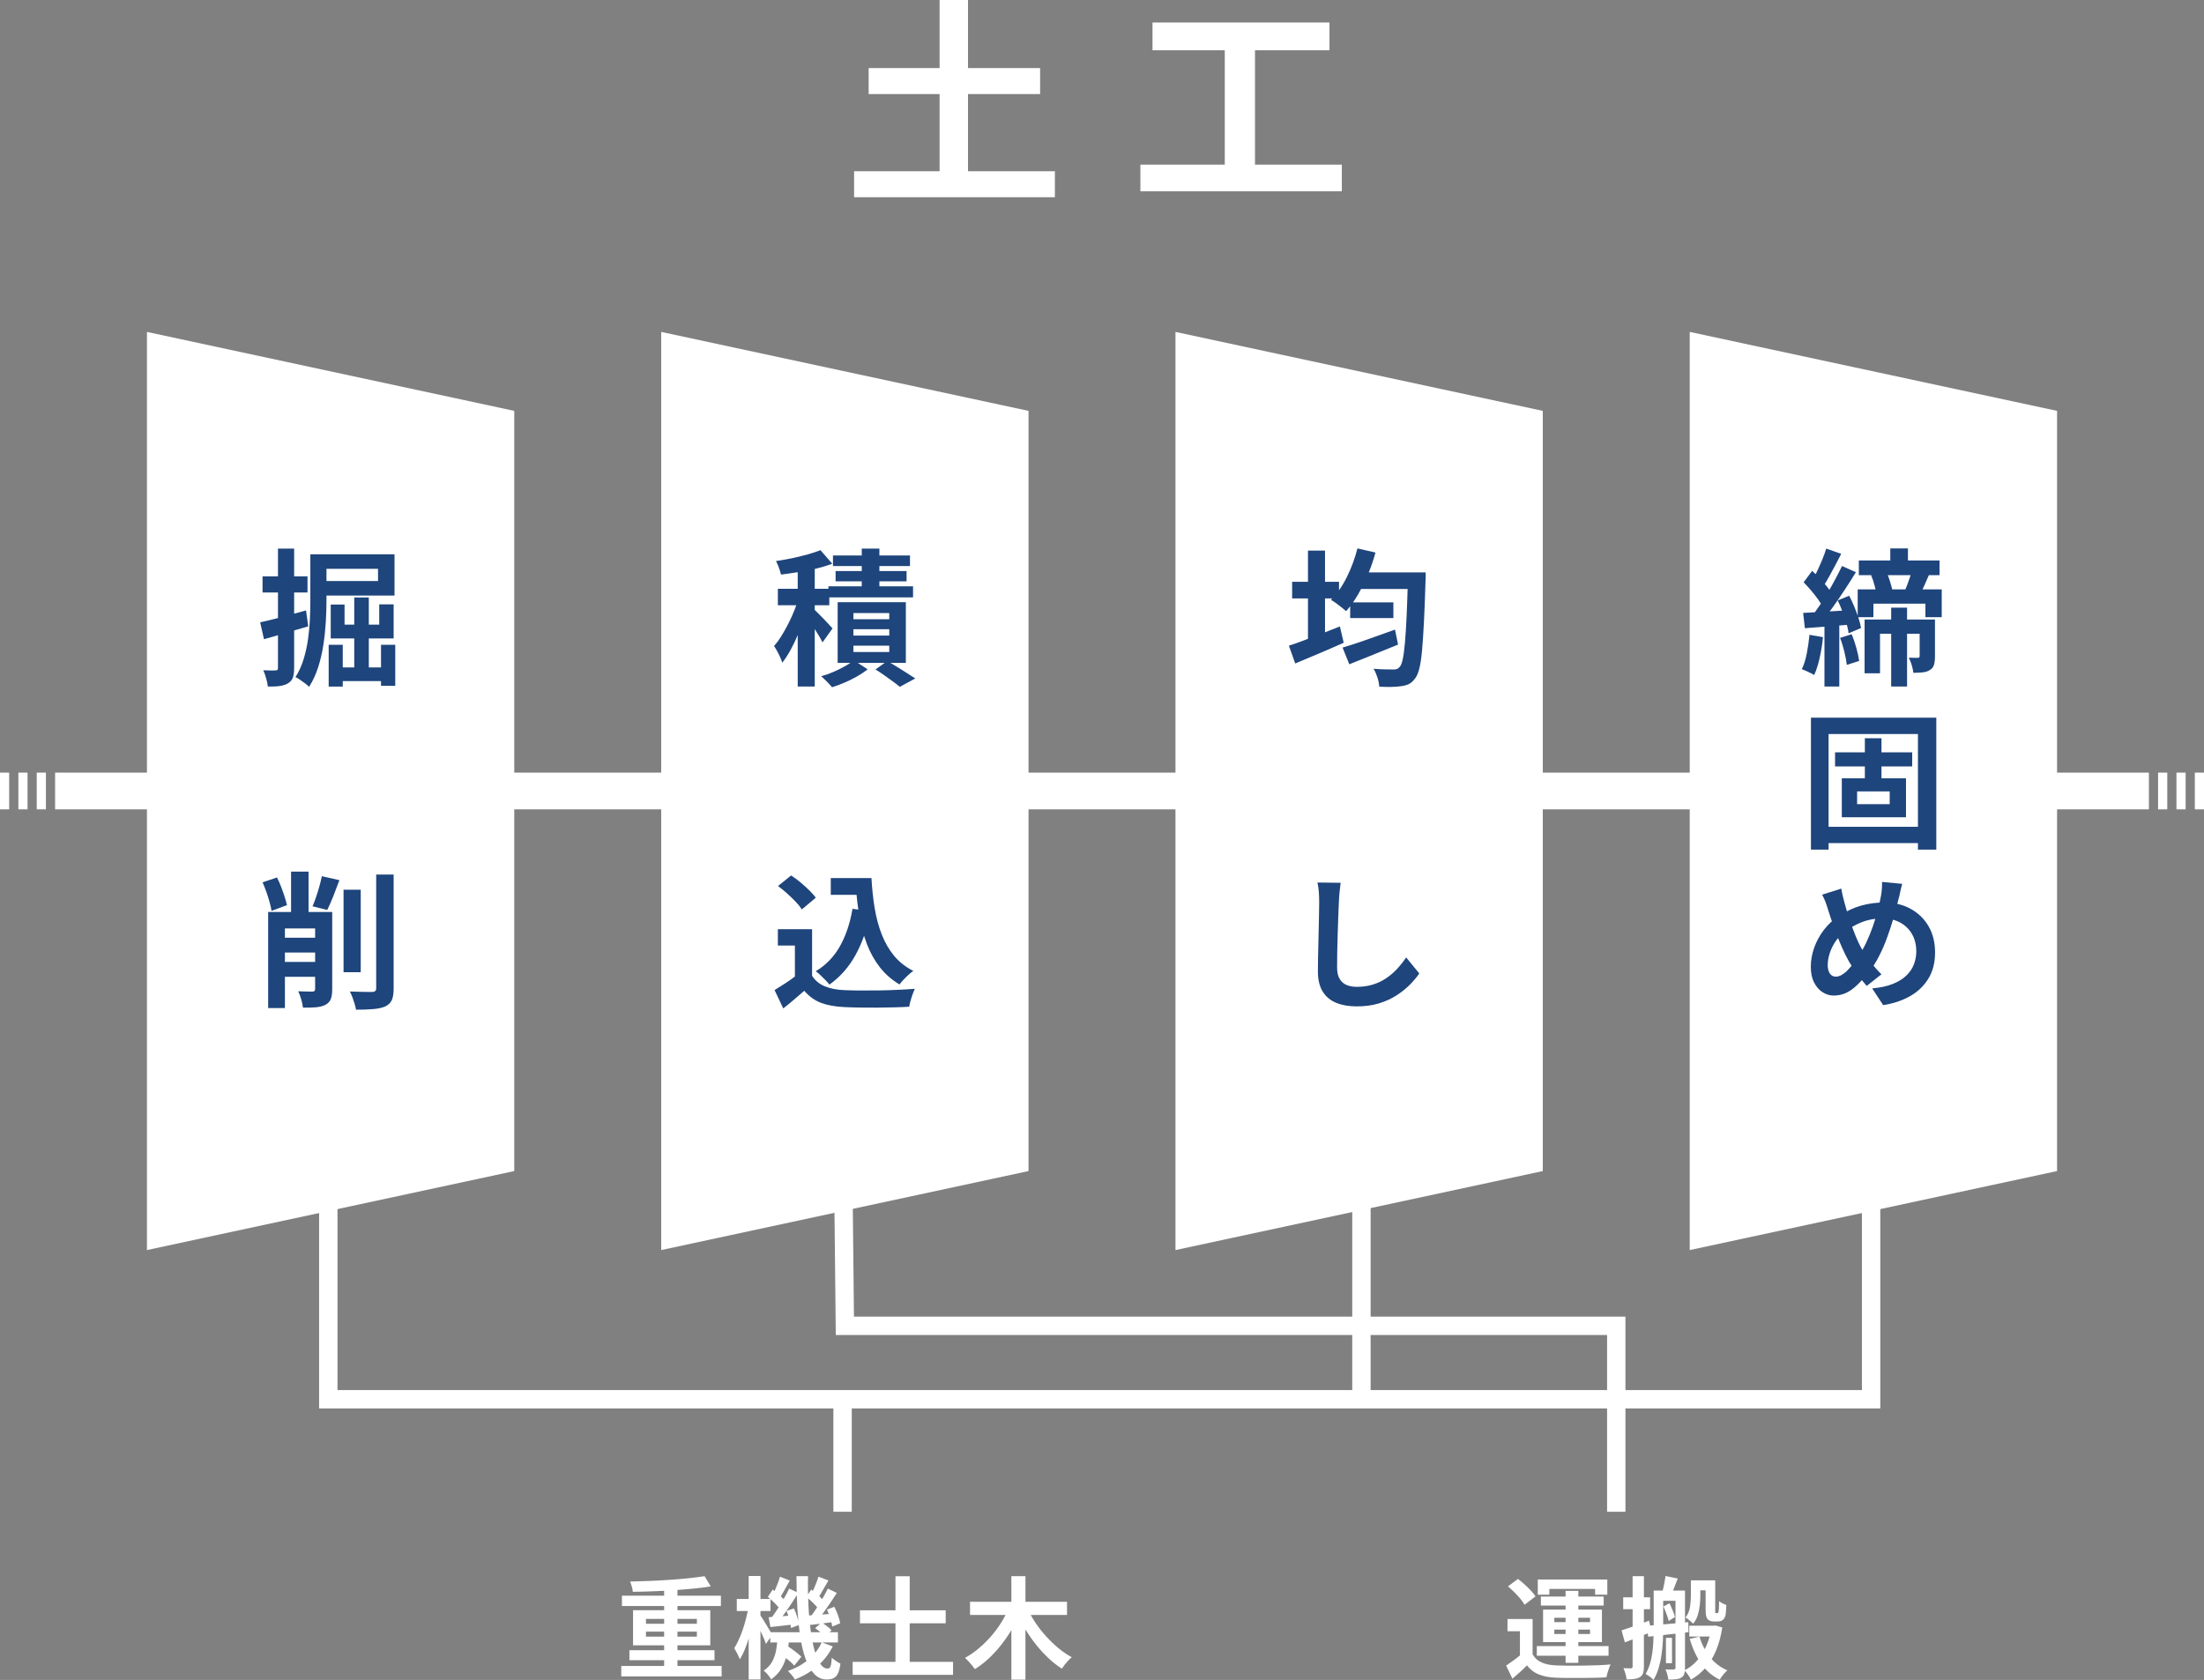 <?xml version="1.0" encoding="UTF-8"?>
<svg id="_レイヤー_2" data-name="レイヤー 2" xmlns="http://www.w3.org/2000/svg" viewBox="0 0 480 365.94">
  <rect x="0" y="0" width="480" height="365.94" fill="#808080" stroke="none"/>
  <defs>
    <style>
      .cls-1 {
        fill: #1e457c;
      }

      .cls-2 {
        fill: none;
        stroke: #fff;
        stroke-miterlimit: 10;
        stroke-width: 4px;
      }

      .cls-3 {
        fill: #fff;
      }
    </style>
  </defs>
  <g id="_レイヤー_1-2" data-name="レイヤー 1">
    <g>
      <rect class="cls-3" x="12" y="168.3" width="456" height="8"/>
      <g>
        <path class="cls-3" d="M186.01,37.3h43.73v5.66h-43.73v-5.66ZM189.18,14.83h37.34v5.66h-37.34v-5.66ZM204.63,0h6.19v41.18h-6.19V0Z"/>
        <path class="cls-3" d="M248.36,35.86h43.87v5.81h-43.87v-5.81ZM251,4.9h38.54v6.05h-38.54v-6.05ZM266.74,8.21h6.58v30h-6.58V8.21Z"/>
      </g>
      <g>
        <path class="cls-3" d="M135.3,362.89h21.86v2.28h-21.86v-2.28ZM135.45,347.58h21.55v2.26h-21.55v-2.26ZM137.08,359.46h18.53v2.18h-18.53v-2.18ZM153.45,343.33l1.34,2.23c-1.17.19-2.44.36-3.83.49s-2.82.25-4.31.35-2.98.17-4.49.23c-1.5.06-2.95.09-4.34.11-.02-.34-.09-.72-.22-1.14-.13-.42-.25-.79-.36-1.09,1.39-.03,2.83-.08,4.31-.14,1.48-.06,2.94-.14,4.37-.24,1.43-.1,2.79-.21,4.08-.35s2.44-.28,3.44-.44ZM137.87,350.74h16.82v7.66h-16.82v-7.66ZM140.68,352.64v1.06h11.09v-1.06h-11.09ZM140.68,355.42v1.08h11.09v-1.08h-11.09ZM144.64,345.56h2.9v18.48h-2.9v-18.48Z"/>
        <path class="cls-3" d="M163,350.12l1.49.5c-.14.93-.33,1.9-.55,2.92-.22,1.02-.48,2.01-.77,2.99-.29.98-.6,1.89-.95,2.74-.34.85-.71,1.58-1.09,2.18-.13-.35-.32-.76-.56-1.24-.25-.47-.47-.87-.66-1.19.34-.53.66-1.14.98-1.84.32-.7.62-1.45.89-2.26.27-.81.51-1.62.72-2.45s.38-1.61.5-2.36ZM160.46,348.3h7.34v2.62h-7.34v-2.62ZM163.05,343.3h2.57v22.54h-2.57v-22.54ZM165.47,351.7c.13.16.32.44.58.85.25.41.53.86.83,1.34s.56.94.8,1.34c.24.41.41.7.5.88l-1.37,1.99c-.11-.35-.27-.77-.48-1.26s-.43-.99-.67-1.51c-.24-.52-.47-1.01-.7-1.46-.22-.46-.4-.83-.53-1.12l1.03-1.06ZM169.34,356.72h2.54c-.08,1.22-.24,2.38-.47,3.5-.23,1.12-.62,2.16-1.16,3.11-.54.95-1.31,1.78-2.3,2.48-.18-.3-.42-.64-.73-1.02-.31-.38-.61-.67-.9-.88.82-.54,1.43-1.2,1.85-1.97.42-.77.7-1.6.86-2.5.16-.9.26-1.81.31-2.74ZM167.22,347.84l1.06-1.58c.5.35,1.01.77,1.55,1.25.54.48.94.91,1.21,1.3l-1.13,1.78c-.26-.4-.65-.86-1.18-1.38-.53-.52-1.03-.97-1.51-1.36ZM167.39,352.28c.72-.05,1.55-.11,2.48-.18.94-.07,1.91-.15,2.92-.23l.05,1.97c-.88.11-1.75.22-2.6.31-.86.1-1.68.18-2.46.26l-.38-2.14ZM167.75,355.54h14.74v2.23h-14.74v-2.23ZM171.88,346.04l1.99.94c-.45.7-.93,1.44-1.44,2.22-.51.78-1.02,1.52-1.54,2.23-.51.71-1,1.34-1.46,1.88l-1.49-.82c.45-.58.91-1.24,1.39-1.99.48-.75.95-1.52,1.4-2.3.46-.78.84-1.5,1.14-2.16ZM169.86,343.45l2.14.84c-.38.67-.77,1.36-1.16,2.08-.39.71-.75,1.32-1.07,1.81l-1.54-.67c.19-.37.39-.79.6-1.26.21-.47.4-.96.59-1.45.18-.5.33-.94.44-1.34ZM169.72,360.1l1.44-1.73c.4.22.81.49,1.24.79.42.3.82.61,1.2.91.38.3.68.58.92.82l-1.54,1.94c-.22-.27-.52-.57-.89-.89-.37-.32-.76-.64-1.18-.97s-.82-.62-1.2-.88ZM171.3,350.89l1.61-.53c.27.58.51,1.2.72,1.88.21.68.34,1.25.38,1.72l-1.73.67c-.05-.5-.16-1.1-.35-1.8-.18-.7-.4-1.35-.64-1.94ZM178.96,357.73l2.4.91c-.83,1.66-1.96,3.1-3.38,4.32-1.42,1.22-3.05,2.18-4.87,2.88-.14-.27-.37-.59-.68-.96-.31-.37-.59-.66-.83-.89,1.73-.61,3.23-1.45,4.5-2.52,1.27-1.07,2.23-2.32,2.87-3.74ZM173.46,343.33h2.52c-.05,2.19-.02,4.29.08,6.29.1,2,.27,3.84.49,5.53.22,1.69.51,3.15.86,4.39.35,1.24.76,2.2,1.24,2.89.47.69,1,1.03,1.6,1.03.29,0,.5-.15.62-.46.13-.3.22-.94.29-1.9.27.26.58.5.94.73.35.23.66.42.94.56-.13.91-.31,1.62-.54,2.11-.23.5-.54.84-.94,1.04-.39.2-.9.3-1.52.3-1.04,0-1.94-.4-2.7-1.19-.76-.79-1.39-1.9-1.9-3.31s-.9-3.07-1.18-4.97c-.28-1.9-.48-3.95-.61-6.17s-.19-4.52-.19-6.9ZM175.6,347.84l1.08-1.58c.5.35,1.01.77,1.55,1.25.54.48.93.91,1.19,1.3l-1.1,1.78c-.26-.4-.65-.86-1.18-1.38-.53-.52-1.04-.97-1.54-1.36ZM176.03,351.9c.74-.03,1.56-.08,2.47-.16.91-.07,1.87-.15,2.88-.23l.05,1.82c-.88.11-1.74.22-2.57.34-.83.11-1.63.21-2.4.29l-.43-2.06ZM180.28,346.04l1.97.94c-.43.67-.89,1.38-1.38,2.11-.49.74-.98,1.44-1.46,2.11s-.95,1.26-1.38,1.78l-1.51-.84c.43-.53.88-1.15,1.34-1.86s.91-1.44,1.34-2.18c.43-.74.79-1.43,1.08-2.05ZM178.26,343.45l2.16.82c-.4.67-.8,1.36-1.19,2.06-.39.7-.75,1.3-1.07,1.78l-1.54-.7c.19-.37.39-.78.59-1.24.2-.46.39-.92.58-1.4.18-.48.34-.92.47-1.32ZM177.52,354.66l1.42-1.25c.38.24.78.52,1.2.84.42.32.74.62.96.89l-1.49,1.37c-.21-.27-.52-.58-.92-.94-.41-.35-.8-.66-1.16-.91ZM180.09,350.62l1.61-.62c.3.59.58,1.22.82,1.88.24.66.39,1.24.46,1.72l-1.73.72c-.06-.5-.2-1.09-.42-1.79s-.46-1.33-.73-1.91Z"/>
        <path class="cls-3" d="M185.7,362h21.86v2.83h-21.86v-2.83ZM187.29,350.77h18.67v2.83h-18.67v-2.83ZM195.02,343.35h3.1v20.59h-3.1v-20.59Z"/>
        <path class="cls-3" d="M219.64,350.48l2.54.86c-.54,1.26-1.17,2.49-1.87,3.67-.7,1.18-1.48,2.3-2.32,3.36-.84,1.06-1.74,2.03-2.69,2.92-.95.89-1.95,1.65-2.99,2.29-.16-.24-.37-.51-.62-.82-.26-.3-.52-.6-.79-.9-.27-.3-.52-.54-.74-.73.99-.54,1.96-1.2,2.89-1.98.94-.78,1.82-1.63,2.65-2.57.83-.94,1.58-1.92,2.24-2.96.66-1.04,1.23-2.09,1.69-3.14ZM211.26,348.92h21.12v2.86h-21.12v-2.86ZM220.26,343.33h3.07v22.54h-3.07v-22.54ZM223.89,350.6c.46,1.02,1.04,2.04,1.73,3.05.69,1.01,1.45,1.97,2.29,2.88.84.91,1.72,1.75,2.65,2.52.93.77,1.88,1.42,2.86,1.94-.22.18-.48.41-.76.71-.28.3-.54.6-.79.92-.25.32-.45.61-.61.86-1.01-.64-1.98-1.4-2.9-2.27s-1.82-1.83-2.66-2.88c-.85-1.05-1.62-2.16-2.33-3.32s-1.34-2.36-1.9-3.58l2.42-.84Z"/>
      </g>
      <g>
        <path class="cls-3" d="M333.78,360.37c.46.8,1.12,1.39,1.97,1.76.85.38,1.88.59,3.1.64.72.03,1.59.05,2.6.06,1.02,0,2.08,0,3.19-.01,1.11-.02,2.2-.04,3.26-.08s2.02-.1,2.87-.18c-.11.21-.23.48-.35.83-.12.34-.23.69-.34,1.04-.1.35-.18.66-.23.94-.74.05-1.58.08-2.54.1s-1.95.03-2.98.04c-1.02,0-2.02,0-2.98,0s-1.81-.03-2.54-.06c-1.44-.06-2.66-.3-3.67-.7-1.01-.4-1.87-1.06-2.59-1.99-.46.48-.96.96-1.48,1.43-.52.47-1.08.96-1.69,1.48l-1.37-2.86c.51-.34,1.05-.71,1.62-1.13.57-.42,1.12-.85,1.64-1.3h2.5ZM333.78,352.66v8.86h-2.76v-6.19h-2.71v-2.66h5.47ZM328.41,345.56l2.18-1.63c.46.35.94.75,1.44,1.2.5.45.95.9,1.37,1.34s.75.87,1.01,1.27l-2.38,1.82c-.22-.4-.53-.84-.92-1.31-.39-.47-.83-.94-1.31-1.42-.48-.47-.94-.9-1.39-1.28ZM334.7,358.57h15.62v2.09h-15.62v-2.09ZM334.91,344.07h15.14v3.29h-2.66v-1.25h-9.96v1.25h-2.52v-3.29ZM335.58,347.77h13.68v1.97h-13.68v-1.97ZM336.06,350.62h12.82v7.08h-12.82v-7.08ZM338.51,352.4v.94h7.78v-.94h-7.78ZM338.51,354.97v.96h7.78v-.96h-7.78ZM340.96,346.54h2.78v15.67h-2.78v-15.67Z"/>
        <path class="cls-3" d="M353.15,355.14c.77-.24,1.69-.55,2.76-.92,1.07-.38,2.15-.77,3.24-1.19l.5,2.45c-.98.4-1.96.8-2.96,1.19-1,.39-1.94.76-2.82,1.09l-.72-2.62ZM353.51,347.94h5.86v2.59h-5.86v-2.59ZM355.55,343.33h2.47v19.7c0,.59-.06,1.06-.18,1.42s-.34.64-.66.86c-.34.21-.74.34-1.21.41-.47.06-1.04.1-1.72.1-.03-.34-.12-.74-.25-1.22-.14-.48-.28-.89-.44-1.22.37.02.71.02,1.02.02h.64c.22,0,.34-.13.34-.38v-19.68ZM360.16,346.47h2.06v8.21c0,.86-.02,1.79-.07,2.77-.05.98-.14,1.98-.29,2.99-.14,1.01-.36,1.98-.64,2.93-.28.94-.65,1.8-1.12,2.57-.1-.13-.25-.28-.47-.46-.22-.18-.44-.34-.66-.49s-.42-.27-.58-.35c.54-.94.94-1.99,1.19-3.14.25-1.15.4-2.32.47-3.5.06-1.18.1-2.29.1-3.31v-8.21ZM358.62,354.15c.78-.06,1.67-.14,2.65-.22.98-.08,2.02-.17,3.12-.28,1.1-.1,2.2-.2,3.3-.3l.05,2.18c-1.54.19-3.08.37-4.62.53-1.54.16-2.93.31-4.16.46l-.34-2.38ZM361.19,346.47h4.8v2.23h-4.8v-2.23ZM362.73,343.3l2.66.55c-.29.72-.57,1.44-.84,2.16-.27.72-.53,1.33-.77,1.82l-1.87-.55c.16-.58.32-1.24.47-1.99.15-.75.27-1.42.35-1.99ZM362.27,349.95l1.32-.72c.24.48.47,1,.7,1.57.22.57.39,1.04.5,1.43l-1.37.86c-.1-.42-.26-.92-.48-1.52-.22-.6-.45-1.14-.67-1.62ZM364.91,346.47h2.06v16.85c0,.53-.05.96-.16,1.31-.1.34-.32.61-.64.8-.32.19-.71.31-1.16.36-.46.05-1.01.07-1.67.07-.03-.3-.11-.68-.23-1.12-.12-.44-.25-.8-.4-1.09.4.02.78.02,1.13.02s.59,0,.72-.02c.22,0,.34-.12.34-.36v-16.82ZM362.82,356.77h1.32v5.52h-1.32v-5.52ZM372.74,354.13h.43l.43-.05,1.49.43c-.29,1.89-.74,3.56-1.36,5.03s-1.38,2.72-2.29,3.76c-.91,1.04-1.97,1.9-3.17,2.57-.14-.3-.36-.66-.64-1.06-.28-.4-.55-.72-.8-.96,1.02-.5,1.94-1.2,2.74-2.1.8-.9,1.47-1.97,2.02-3.19.54-1.22.93-2.56,1.15-4.02v-.41ZM368.25,344.24h2.06v3.38c0,.62-.04,1.3-.12,2.04-.08.74-.23,1.46-.44,2.16-.22.7-.55,1.33-1,1.87-.11-.13-.27-.28-.48-.46-.21-.18-.42-.35-.64-.52s-.4-.28-.56-.35c.54-.72.88-1.51,1-2.38.12-.86.18-1.67.18-2.42v-3.34ZM367.91,354.13h5.66v2.35h-5.66v-2.35ZM370.12,356.5c.5,1.67,1.25,3.14,2.27,4.44,1.02,1.3,2.28,2.26,3.8,2.9-.27.24-.57.56-.9.96-.33.4-.58.76-.76,1.08-1.65-.8-3-1.97-4.06-3.52s-1.88-3.33-2.47-5.36l2.11-.5ZM369.3,344.24h3.19v2.18h-3.19v-2.18ZM371.46,344.24h2.09v6.24c0,.22,0,.4-.01.54,0,.14,0,.22.04.25.03.08.09.12.17.12h.24c.1,0,.16-.02.19-.07.03-.05.06-.11.07-.19.02-.08.04-.2.07-.36.03-.18.05-.44.05-.79s0-.76.02-1.22c.19.18.44.34.74.49.3.15.58.27.84.35-.02.48-.04.96-.08,1.44-.04.48-.09.82-.16,1.01-.06.21-.15.38-.25.53s-.24.27-.42.38c-.11.08-.26.14-.44.18-.18.04-.36.06-.54.06h-.89c-.24,0-.48-.04-.71-.12-.23-.08-.43-.21-.59-.38-.14-.18-.25-.41-.32-.71-.07-.3-.11-.81-.11-1.55v-6.19Z"/>
      </g>
      <polygon class="cls-3" points="112 255.09 32 272.3 32 72.3 112 89.5 112 255.09"/>
      <polygon class="cls-3" points="224 255.09 144 272.3 144 72.3 224 89.5 224 255.09"/>
      <polygon class="cls-3" points="336 255.09 256 272.3 256 72.3 336 89.5 336 255.09"/>
      <polygon class="cls-3" points="448 255.09 368 272.3 368 72.3 448 89.5 448 255.09"/>
      <g>
        <path class="cls-1" d="M56.67,135.56c1.28-.28,2.81-.65,4.59-1.12,1.78-.47,3.58-.96,5.39-1.47l.48,3.46c-1.64.49-3.3.98-4.98,1.47-1.67.49-3.23.94-4.66,1.34l-.83-3.68ZM57.18,125.54h9.79v3.52h-9.79v-3.52ZM60.54,119.5h3.52v25.98c0,.88-.09,1.57-.27,2.1-.18.52-.52.93-1.01,1.23-.47.3-1.06.5-1.78.61-.72.11-1.61.15-2.67.13-.04-.47-.16-1.05-.35-1.74-.19-.69-.41-1.3-.64-1.81.6.02,1.15.04,1.65.05.5.01.85,0,1.04-.02.19,0,.32-.04.4-.11.07-.07.11-.22.11-.43v-25.98ZM67.58,120.74h3.52v10.21c0,1.34-.05,2.84-.14,4.48-.1,1.64-.27,3.31-.53,5.01-.26,1.7-.63,3.33-1.14,4.9-.5,1.57-1.16,2.99-1.97,4.27-.21-.21-.5-.46-.86-.74-.36-.28-.74-.54-1.12-.8-.38-.26-.72-.45-.99-.58.75-1.17,1.33-2.46,1.76-3.86.43-1.4.75-2.83.96-4.3.21-1.47.35-2.92.42-4.35.06-1.43.1-2.77.1-4.03v-10.21ZM69.73,120.74h16.19v8.99h-16.29v-3.17h12.7v-2.66h-12.61v-3.17ZM71.58,140.46h3.07v9.09h-3.07v-9.09ZM72.03,131.69h3.01v4.38h7.55v-4.42h3.14v7.42h-13.7v-7.39ZM73.66,145.38h10.85v2.98h-10.85v-2.98ZM77.15,130.15h3.17v16.96h-3.17v-16.96ZM82.98,140.46h3.1v8.93h-3.1v-8.93Z"/>
        <path class="cls-1" d="M57.18,192.2l3.14-1.06c.32.62.62,1.29.9,2.02.28.73.53,1.44.75,2.13.22.69.4,1.32.53,1.87l-3.36,1.25c-.09-.55-.23-1.19-.43-1.92-.2-.73-.44-1.46-.7-2.21-.27-.75-.54-1.44-.82-2.08ZM58.4,198.66h12.16v3.58h-8.51v17.34h-3.65v-20.93ZM59.71,204.26h12.06v3.23h-12.06v-3.23ZM59.71,209.54h12.06v3.23h-12.06v-3.23ZM63.39,189.86h3.81v11.3h-3.81v-11.3ZM68.64,198.66h3.71v16.83c0,.88-.1,1.58-.3,2.11-.2.53-.59.96-1.17,1.28-.55.28-1.23.45-2.02.53-.79.07-1.75.1-2.88.08-.04-.49-.17-1.08-.37-1.78-.2-.69-.42-1.29-.66-1.78.64.02,1.26.04,1.87.05.61.01,1.02.02,1.23.02.21-.02.36-.07.45-.14.08-.07.13-.22.13-.43v-16.77ZM70.08,190.86l3.84.86c-.43,1.17-.88,2.35-1.34,3.52-.47,1.17-.91,2.17-1.31,2.98l-3.2-.8c.26-.6.51-1.27.77-2.03.26-.76.5-1.53.72-2.32.22-.79.4-1.52.53-2.21ZM74.82,193.8h3.74v17.98h-3.74v-17.98ZM81.92,190.5h3.81v24.77c0,1.13-.13,1.99-.4,2.58-.27.59-.73,1.04-1.39,1.36-.66.3-1.53.5-2.59.59-1.07.1-2.34.14-3.81.14-.06-.36-.17-.78-.3-1.26-.14-.48-.3-.96-.48-1.44-.18-.48-.37-.9-.56-1.26,1.05.04,2.03.07,2.96.08.93.01,1.56.02,1.9.02.3-.02.52-.09.66-.21.14-.12.21-.33.21-.62v-24.74Z"/>
      </g>
      <g>
        <path class="cls-1" d="M174.05,129.96l2.24.96c-.32,1.15-.69,2.35-1.1,3.58s-.88,2.46-1.38,3.66c-.5,1.21-1.05,2.34-1.63,3.41-.59,1.07-1.19,2-1.81,2.78-.17-.55-.43-1.18-.78-1.87-.35-.69-.69-1.29-1.01-1.78.58-.64,1.13-1.39,1.66-2.26.53-.86,1.04-1.79,1.54-2.77.49-.98.93-1.96,1.31-2.94.38-.98.7-1.91.96-2.78ZM178.69,119.85l2.56,2.94c-1.07.41-2.24.76-3.5,1.07-1.27.31-2.56.57-3.87.77-1.31.2-2.58.38-3.79.53-.09-.4-.24-.9-.45-1.49-.21-.59-.43-1.07-.64-1.46,1.17-.17,2.35-.38,3.52-.62,1.17-.25,2.29-.52,3.36-.82,1.07-.3,2-.61,2.82-.93ZM169.41,128.26h11.2v3.58h-11.2v-3.58ZM173.73,122.5h3.71v27.04h-3.71v-27.04ZM177.15,132.62c.19.15.48.42.88.82.39.4.82.83,1.28,1.3.46.47.87.9,1.23,1.3.36.4.62.68.77.85l-2.18,3.04c-.19-.4-.44-.86-.75-1.38-.31-.51-.64-1.04-.99-1.6-.35-.55-.7-1.08-1.04-1.58-.34-.5-.64-.91-.9-1.23l1.7-1.5ZM185.98,143.85l2.98,1.95c-.64.51-1.4,1.02-2.27,1.52-.88.5-1.79.95-2.74,1.36-.95.41-1.86.75-2.74,1.02-.28-.34-.65-.74-1.1-1.2s-.88-.86-1.26-1.2c.87-.23,1.76-.55,2.66-.94s1.74-.81,2.53-1.25c.79-.44,1.44-.86,1.95-1.26ZM180.42,127.72h18.43v2.4h-18.43v-2.4ZM181.41,121h16.77v2.3h-16.77v-2.3ZM181.98,124.39h15.46v2.24h-15.46v-2.24ZM182.43,131.18h14.85v13.22h-14.85v-13.22ZM185.86,133.54v1.34h7.81v-1.34h-7.81ZM185.86,137.06v1.38h7.81v-1.38h-7.81ZM185.86,140.65v1.38h7.81v-1.38h-7.81ZM187.68,119.5h3.84v10.24h-3.84v-10.24ZM190.66,145.83l2.56-1.82c.7.38,1.43.81,2.19,1.28.76.47,1.48.92,2.16,1.36.68.44,1.27.82,1.76,1.14l-3.36,1.82c-.38-.32-.88-.7-1.47-1.14-.6-.44-1.23-.89-1.89-1.36-.66-.47-1.31-.9-1.95-1.28Z"/>
        <path class="cls-1" d="M176.86,212.55c.66,1.05,1.59,1.81,2.78,2.3,1.19.49,2.62.77,4.29.83.94.04,2.05.07,3.34.08,1.29.01,2.65,0,4.08-.02,1.43-.02,2.83-.06,4.21-.13,1.38-.06,2.6-.14,3.66-.22-.13.3-.28.68-.45,1.15-.17.47-.33.95-.46,1.44-.14.49-.24.93-.3,1.31-.96.06-2.06.11-3.3.14-1.24.03-2.51.05-3.81.06-1.3.01-2.56,0-3.78-.02-1.22-.02-2.3-.05-3.26-.1-1.96-.09-3.64-.39-5.02-.91-1.39-.52-2.61-1.4-3.68-2.64-.7.6-1.42,1.22-2.16,1.86-.74.64-1.54,1.3-2.42,1.98l-1.89-4c.75-.45,1.52-.94,2.34-1.47.81-.53,1.59-1.09,2.34-1.66h3.49ZM176.86,202.41v11.81h-3.74v-8.26h-3.71v-3.55h7.46ZM169.44,193l2.85-2.3c.66.43,1.33.92,2.02,1.49.68.57,1.32,1.14,1.92,1.73.6.59,1.08,1.13,1.44,1.62l-3.04,2.56c-.32-.51-.76-1.07-1.33-1.66-.57-.6-1.19-1.2-1.87-1.81-.68-.61-1.34-1.15-1.98-1.62ZM185.66,197.96l3.94.54c-.68,3.61-1.76,6.75-3.23,9.44-1.47,2.69-3.38,4.86-5.73,6.53-.19-.26-.46-.57-.82-.93-.35-.36-.73-.73-1.12-1.1-.4-.37-.74-.67-1.04-.88,2.24-1.34,4-3.18,5.3-5.5,1.29-2.33,2.19-5.02,2.7-8.1ZM180.93,191.27h6.78v3.65h-6.78v-3.65ZM185.76,191.27h4.03c.13,2.28.36,4.46.7,6.53.34,2.07.85,3.98,1.54,5.74.68,1.76,1.58,3.31,2.69,4.66,1.11,1.34,2.51,2.44,4.19,3.3-.32.21-.67.49-1.04.83-.37.34-.74.7-1.09,1.07-.35.37-.65.72-.88,1.04-1.71-1.02-3.14-2.28-4.29-3.76-1.15-1.48-2.09-3.15-2.8-5.01-.71-1.86-1.26-3.85-1.63-5.98-.37-2.13-.64-4.36-.78-6.69h-.64v-1.73Z"/>
      </g>
      <g>
        <path class="cls-1" d="M280.7,140.65c.94-.3,2.02-.68,3.23-1.14,1.22-.46,2.5-.95,3.86-1.47,1.35-.52,2.69-1.05,4.02-1.58l.83,3.55c-1.77.79-3.59,1.58-5.46,2.37-1.87.79-3.57,1.5-5.1,2.14l-1.38-3.87ZM281.41,126.73h10.21v3.62h-10.21v-3.62ZM284.86,119.94h3.71v21.28h-3.71v-21.28ZM295.62,119.46l3.94.9c-.45,1.64-1,3.25-1.66,4.82-.66,1.57-1.39,3.03-2.19,4.4s-1.65,2.55-2.54,3.55c-.24-.21-.56-.48-.96-.8-.41-.32-.82-.63-1.23-.94-.42-.31-.79-.55-1.14-.72,1.32-1.3,2.48-2.95,3.47-4.94.99-1.99,1.77-4.08,2.32-6.26ZM292.38,141.06c.96-.28,2.06-.62,3.3-1.04,1.24-.42,2.55-.87,3.95-1.38,1.4-.5,2.79-1,4.18-1.49l.67,3.26c-1.81.75-3.65,1.49-5.52,2.24-1.87.75-3.57,1.43-5.1,2.05l-1.47-3.65ZM294.05,131.21h9.41v3.42h-9.41v-3.42ZM295.55,124.68h12.22v3.62h-12.22v-3.62ZM306.62,124.68h3.87v1.14c0,.29-.01.52-.03.69-.11,3.56-.22,6.6-.35,9.1-.13,2.51-.27,4.57-.42,6.19-.15,1.62-.34,2.9-.58,3.82-.24.93-.51,1.6-.83,2.03-.43.62-.88,1.05-1.34,1.3-.47.25-1.02.41-1.66.5-.6.11-1.33.16-2.21.18-.88.01-1.77,0-2.69-.05-.02-.58-.15-1.23-.38-1.97-.24-.74-.52-1.38-.86-1.94.94.09,1.8.13,2.59.14.79.01,1.38.02,1.76.02.32,0,.58-.04.77-.11.19-.07.38-.23.58-.46.26-.26.47-.81.66-1.66.18-.85.34-2.06.48-3.62.14-1.56.26-3.52.37-5.9.11-2.38.2-5.23.29-8.56v-.83Z"/>
        <path class="cls-1" d="M291.97,192.3c-.09.64-.17,1.34-.24,2.1-.07.76-.12,1.46-.14,2.1-.04.85-.09,1.89-.13,3.1-.04,1.22-.09,2.5-.13,3.84-.04,1.34-.07,2.65-.1,3.92-.02,1.27-.03,2.4-.03,3.38,0,1.07.19,1.91.58,2.53.38.62.9,1.06,1.54,1.31.64.26,1.36.38,2.18.38,1.3,0,2.48-.17,3.55-.51,1.07-.34,2.04-.81,2.91-1.41.87-.6,1.66-1.28,2.37-2.05.7-.77,1.34-1.58,1.92-2.43l2.85,3.49c-.51.75-1.17,1.54-1.98,2.37-.81.83-1.78,1.62-2.9,2.35-1.12.74-2.41,1.33-3.86,1.78-1.45.45-3.08.67-4.9.67-1.71,0-3.2-.26-4.46-.78-1.27-.52-2.25-1.34-2.94-2.46-.69-1.12-1.04-2.58-1.04-4.37,0-.83.01-1.8.03-2.9.02-1.1.05-2.24.08-3.44.03-1.19.06-2.36.08-3.5.02-1.14.04-2.17.06-3.09.02-.92.03-1.64.03-2.18,0-.77-.03-1.51-.08-2.24-.05-.73-.16-1.4-.3-2.02l5.06.06Z"/>
      </g>
      <g>
        <path class="cls-1" d="M394.08,138.28l2.94.51c-.15,1.54-.39,3.04-.72,4.51-.33,1.47-.73,2.72-1.2,3.74-.19-.13-.45-.27-.78-.43-.33-.16-.67-.32-1.01-.48-.34-.16-.64-.28-.9-.37.47-.96.83-2.11,1.09-3.46.26-1.34.45-2.69.58-4.03ZM392.7,133.51c1.36-.06,2.97-.15,4.82-.27,1.84-.12,3.73-.23,5.65-.34l.06,3.14c-1.77.15-3.55.29-5.33.42-1.78.13-3.39.26-4.82.38l-.38-3.33ZM392.8,126.85l1.86-2.5c.55.49,1.11,1.04,1.68,1.65.56.61,1.09,1.21,1.57,1.81.48.6.85,1.14,1.1,1.63l-2.02,2.85c-.23-.51-.58-1.09-1.04-1.73-.46-.64-.97-1.28-1.52-1.94-.55-.65-1.1-1.24-1.63-1.78ZM397.73,119.5l3.26,1.15c-.43.83-.87,1.68-1.33,2.54-.46.86-.91,1.69-1.34,2.48-.44.79-.86,1.49-1.26,2.11l-2.53-1.02c.38-.66.77-1.41,1.17-2.24.39-.83.78-1.7,1.15-2.59.37-.9.67-1.71.88-2.43ZM401.18,123.3l3.01,1.34c-.75,1.22-1.55,2.49-2.42,3.81-.86,1.32-1.73,2.59-2.59,3.79-.86,1.21-1.68,2.28-2.45,3.22l-2.18-1.18c.58-.73,1.17-1.54,1.78-2.45.61-.91,1.21-1.86,1.79-2.85.59-.99,1.14-1.98,1.66-2.96.52-.98.99-1.89,1.39-2.72ZM397.34,135.24h3.23v14.3h-3.23v-14.3ZM400.22,130.79l2.5-1.02c.41.75.78,1.54,1.12,2.38.34.84.65,1.66.91,2.46.27.8.45,1.53.56,2.19l-2.72,1.15c-.06-.64-.22-1.37-.46-2.19-.25-.82-.53-1.67-.86-2.54-.33-.87-.68-1.69-1.04-2.43ZM400.74,138.95l2.53-.8c.38.92.73,1.92,1.02,2.99.3,1.08.5,2.02.61,2.83l-2.69.86c-.09-.81-.26-1.76-.53-2.86-.27-1.1-.58-2.11-.94-3.02ZM404.58,128.39h18.3v6.05h-3.55v-2.94h-11.33v2.94h-3.42v-6.05ZM404.83,122.09h17.57v3.2h-17.57v-3.2ZM406.08,134.95h13.5v3.1h-10.14v8.61h-3.36v-11.71ZM407.52,125.32l3.33-.74c.28.64.54,1.34.78,2.11.24.77.42,1.43.53,1.98l-3.49.9c-.06-.58-.2-1.26-.42-2.06-.21-.8-.46-1.53-.74-2.19ZM411.68,119.46h3.84v4.58h-3.84v-4.58ZM411.87,132.36h3.46v17.18h-3.46v-17.18ZM416.35,124.39l3.84.64c-.36.85-.72,1.67-1.07,2.45-.35.78-.69,1.46-1.01,2.03l-3.33-.67c.19-.43.38-.9.58-1.42.19-.52.38-1.04.56-1.57.18-.52.33-1.01.43-1.46ZM418.08,134.95h3.33v8.03c0,.73-.07,1.33-.21,1.82-.14.49-.44.88-.91,1.15-.43.28-.94.45-1.54.51-.6.06-1.28.1-2.05.1-.04-.49-.16-1.05-.35-1.68-.19-.63-.41-1.17-.64-1.62.45.02.86.03,1.23.03h.78c.23,0,.35-.13.35-.38v-7.97Z"/>
        <path class="cls-1" d="M394.4,156.33h27.3v28.74h-4v-25.18h-19.46v25.18h-3.84v-28.74ZM396.64,180.1h22.59v3.55h-22.59v-3.55ZM399.65,163.88h16.8v3.07h-16.8v-3.07ZM401.12,169.54h13.98v8.48h-13.98v-8.48ZM404.45,172.39v2.78h7.1v-2.78h-7.1ZM406.14,160.81h3.62v10.5h-3.62v-10.5Z"/>
        <path class="cls-1" d="M414.27,192.55c-.09.28-.18.62-.27,1.02s-.18.8-.26,1.18c-.07.38-.15.7-.24.96-.32,1.39-.69,2.81-1.12,4.27-.43,1.46-.9,2.9-1.42,4.32-.52,1.42-1.1,2.75-1.74,4-.64,1.25-1.33,2.34-2.08,3.28-.96,1.2-1.85,2.19-2.67,2.98-.82.79-1.64,1.37-2.45,1.74-.81.37-1.71.56-2.69.56-.85,0-1.66-.25-2.42-.74-.76-.49-1.37-1.2-1.84-2.13-.47-.93-.7-2.06-.7-3.41s.25-2.81.75-4.19c.5-1.39,1.21-2.68,2.13-3.87.92-1.19,1.99-2.19,3.23-2.98,1.66-1.09,3.3-1.85,4.91-2.29,1.61-.44,3.26-.66,4.94-.66,2.15,0,4.07.45,5.74,1.36,1.67.91,2.99,2.18,3.94,3.81.95,1.63,1.42,3.55,1.42,5.74s-.49,4.09-1.46,5.68c-.97,1.59-2.3,2.86-4,3.82-1.7.96-3.64,1.61-5.84,1.95l-2.4-3.65c1.73-.15,3.2-.46,4.42-.94,1.22-.48,2.21-1.08,2.98-1.81.77-.73,1.33-1.54,1.68-2.45.35-.91.53-1.85.53-2.83,0-1.43-.3-2.68-.91-3.76-.61-1.08-1.46-1.92-2.56-2.53-1.1-.61-2.41-.91-3.92-.91-1.64,0-3.11.26-4.42.78-1.3.52-2.5,1.18-3.58,1.97-.81.58-1.51,1.28-2.1,2.11-.59.83-1.03,1.71-1.34,2.64-.31.93-.46,1.82-.46,2.67,0,.75.15,1.35.46,1.81.31.46.74.69,1.3.69.4,0,.82-.11,1.23-.34s.83-.54,1.25-.96.83-.9,1.25-1.44c.42-.54.83-1.12,1.23-1.74.62-.9,1.19-1.9,1.71-3.02.52-1.12.99-2.28,1.41-3.47.42-1.19.77-2.37,1.07-3.52.3-1.15.53-2.21.7-3.17.08-.45.15-.96.19-1.55.04-.59.05-1.06.03-1.42l4.38.42ZM401.02,193.58c.08.53.19,1.05.3,1.55.12.5.24.99.37,1.46.23.88.51,1.81.83,2.8.32.99.66,1.97,1.01,2.94.35.97.72,1.88,1.1,2.72.38.84.76,1.55,1.12,2.13.53.83,1.15,1.71,1.86,2.62.7.92,1.42,1.73,2.14,2.43l-3.2,2.53c-.6-.68-1.15-1.35-1.65-2.02-.5-.66-1.01-1.39-1.52-2.18-.47-.68-.94-1.5-1.41-2.45-.47-.95-.93-1.97-1.38-3.07-.45-1.1-.88-2.23-1.3-3.41s-.81-2.34-1.17-3.49c-.17-.58-.35-1.12-.54-1.63-.19-.51-.44-1.06-.74-1.63l4.16-1.31Z"/>
      </g>
      <rect class="cls-3" y="168.3" width="2" height="8"/>
      <rect class="cls-3" x="4" y="168.3" width="2" height="8"/>
      <rect class="cls-3" x="8" y="168.3" width="2" height="8"/>
      <rect class="cls-3" x="470" y="168.3" width="2" height="8"/>
      <rect class="cls-3" x="474" y="168.3" width="2" height="8"/>
      <rect class="cls-3" x="478" y="168.3" width="2" height="8"/>
      <line class="cls-2" x1="296.5" y1="240.8" x2="296.5" y2="305.3"/>
      <line class="cls-2" x1="183.5" y1="329.3" x2="183.5" y2="305.3"/>
      <polyline class="cls-2" points="183.5 241.3 184 288.8 352 288.8 352 329.3"/>
      <polyline class="cls-2" points="71.5 241.3 71.5 304.8 407.5 304.8 407.5 240.8"/>
    </g>
  </g>
</svg>